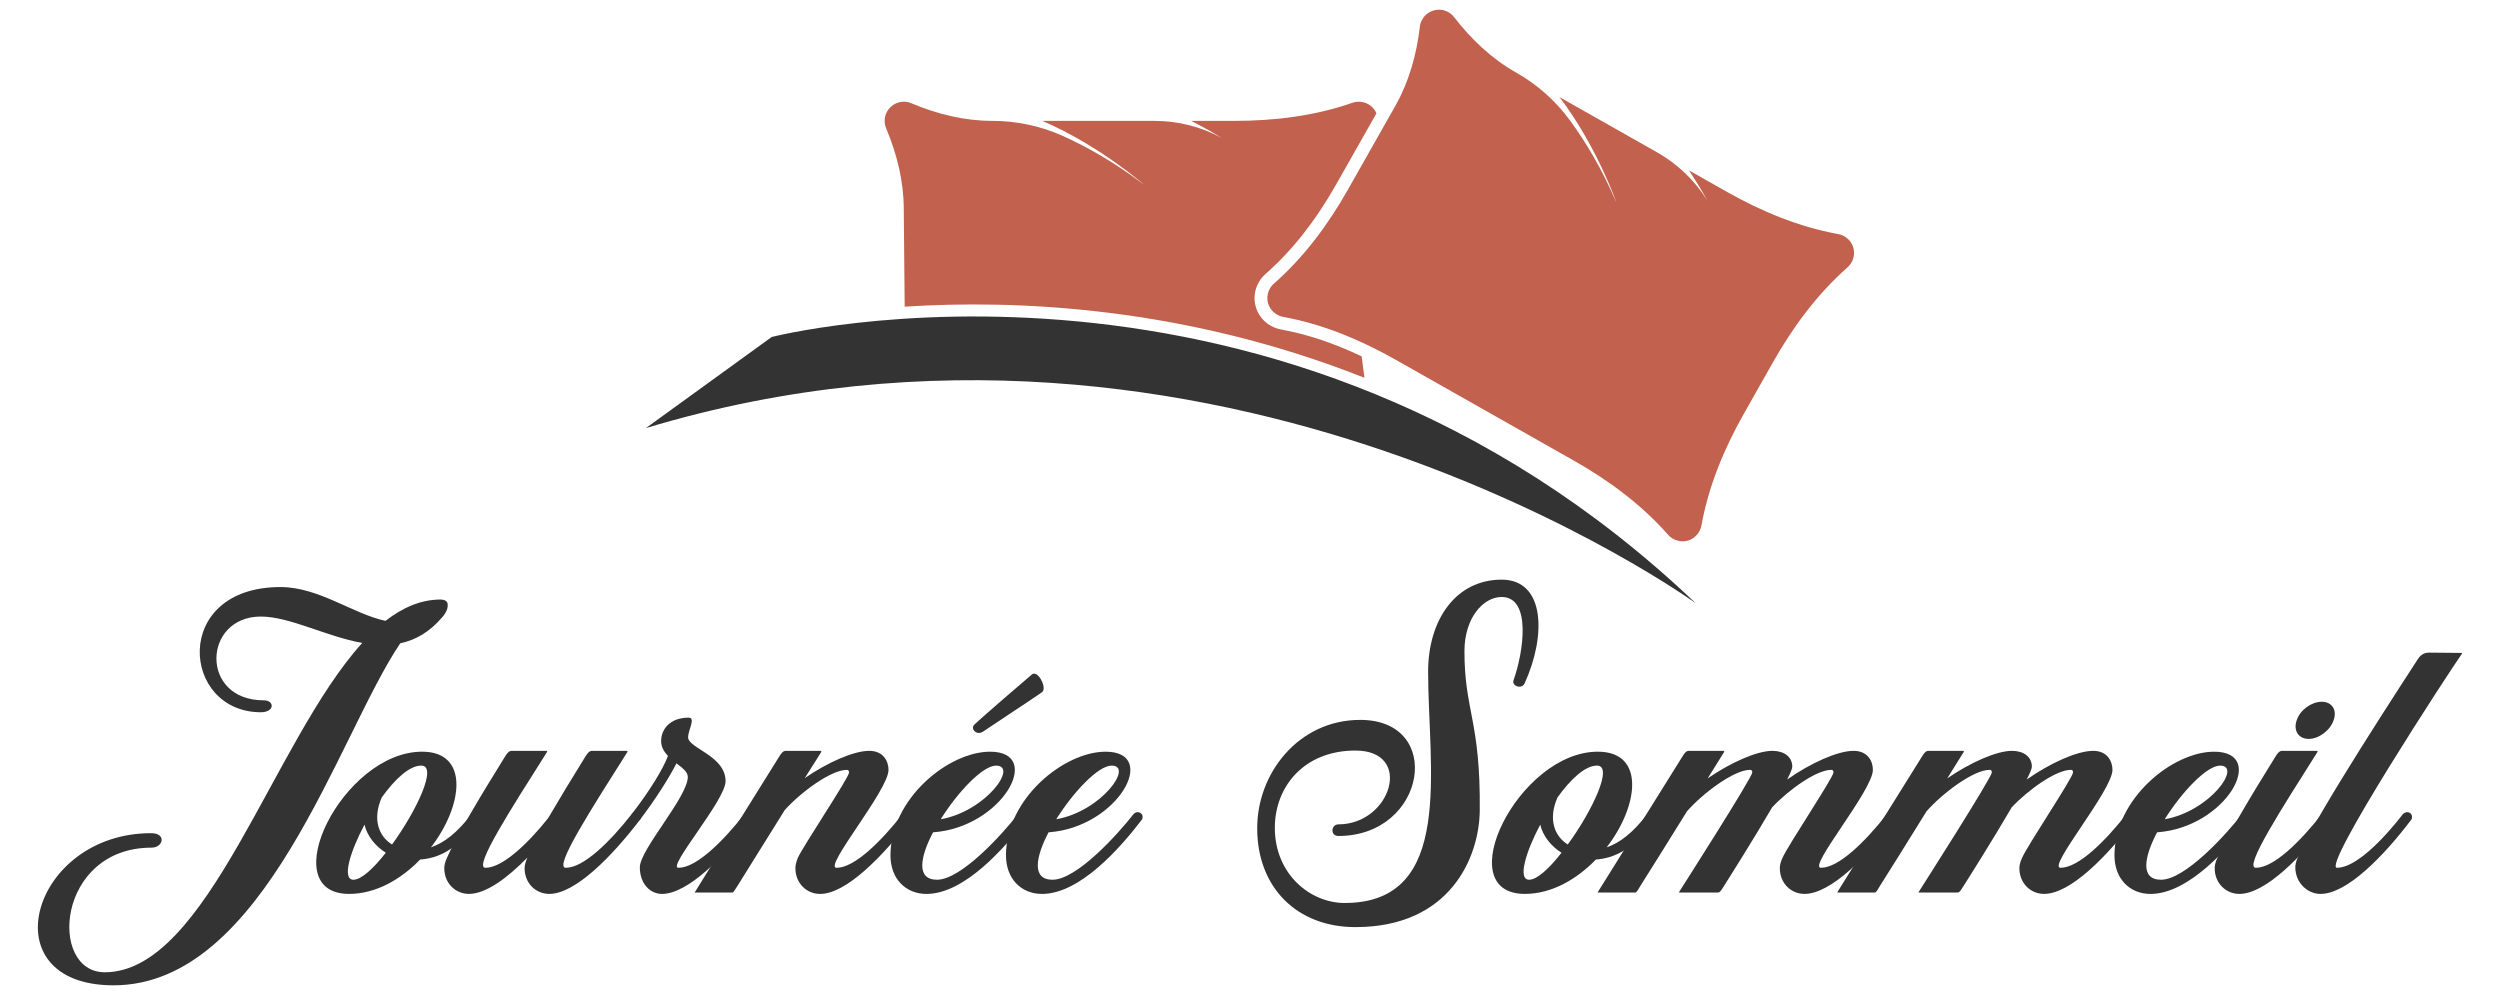 <?xml version="1.0" encoding="utf-8"?>
<!-- Generator: Adobe Illustrator 16.0.0, SVG Export Plug-In . SVG Version: 6.00 Build 0)  -->
<!DOCTYPE svg PUBLIC "-//W3C//DTD SVG 1.1//EN" "http://www.w3.org/Graphics/SVG/1.1/DTD/svg11.dtd">
<svg version="1.1" id="Calque_1" xmlns="http://www.w3.org/2000/svg" xmlns:xlink="http://www.w3.org/1999/xlink" x="0px" y="0px"
	 width="205px" height="82px" viewBox="0 0 205 82" enable-background="new 0 0 205 82" xml:space="preserve">
<g>
	<g id="XMLID_4_">
		<path id="XMLID_6_" fill="#C1614E" d="M142.994,33.932l2.396-4.238c1.635-2.883,3.622-5.582,6.108-7.771
			c0.169-0.151,0.311-0.343,0.409-0.57c0.288-0.683,0.076-1.451-0.527-1.882c-0.198-0.145-0.417-0.234-0.642-0.275
			c-3.232-0.586-6.303-1.861-9.16-3.48l-3.076-1.74c0.967,1.458,1.501,2.476,1.501,2.476c-0.006-0.009-0.013-0.019-0.019-0.028
			c-1.014-1.64-2.436-2.988-4.113-3.938l-7.993-4.524c3.093,4.072,4.675,8.669,4.675,8.669c-1.169-2.747-2.514-4.981-3.823-6.768
			c-1.176-1.607-2.689-2.942-4.426-3.924l-0.001,0c-1.993-1.129-3.666-2.719-5.068-4.534c-0.138-0.181-0.318-0.333-0.535-0.442
			c-0.715-0.362-1.612-0.113-2.036,0.565c-0.132,0.206-0.211,0.43-0.235,0.655c-0.264,2.279-0.883,4.502-2.011,6.499l-3.892,6.874
			c-1.619,2.859-3.595,5.531-6.065,7.699c-0.171,0.149-0.311,0.34-0.41,0.567c-0.291,0.68-0.081,1.45,0.521,1.884
			c0.201,0.146,0.418,0.237,0.644,0.278c3.256,0.597,6.343,1.884,9.223,3.513l14.589,8.258c2.878,1.63,5.572,3.616,7.758,6.099
			c0.149,0.17,0.343,0.313,0.57,0.409c0.682,0.292,1.451,0.075,1.885-0.527c0.143-0.198,0.231-0.417,0.275-0.642
			C140.1,39.86,141.374,36.793,142.994,33.932z"/>
		<g>
			<path fill="#C1614E" d="M74.109,17.17l0.074,7.977c9.102-0.587,22.929-0.023,37.703,5.833c-0.128-0.943-0.212-1.598-0.231-1.758
				c-2.271-1.083-4.454-1.81-6.628-2.209c-0.388-0.072-0.749-0.228-1.071-0.46c-0.997-0.722-1.354-2.017-0.866-3.148
				c0.159-0.365,0.386-0.681,0.683-0.94c2.188-1.921,4.102-4.35,5.841-7.426l3.253-5.745c-0.215-0.513-0.689-0.879-1.271-0.943
				c-0.243-0.026-0.481,0.003-0.693,0.077c-3.103,1.083-6.4,1.484-9.688,1.484h-3.536c1.563,0.793,2.527,1.417,2.527,1.417
				c-0.008-0.006-0.017-0.011-0.026-0.016c-1.69-0.927-3.595-1.401-5.521-1.401h-9.184c4.694,2.022,8.34,5.241,8.34,5.241
				c-2.375-1.811-4.644-3.096-6.661-4.006c-1.82-0.817-3.793-1.235-5.787-1.235c-2.294,0-4.533-0.559-6.646-1.448
				c-0.208-0.088-0.439-0.132-0.683-0.122c-0.8,0.037-1.459,0.695-1.496,1.496c-0.01,0.245,0.034,0.476,0.122,0.686
				C73.553,12.637,74.109,14.876,74.109,17.17z"/>
		</g>
		<path id="XMLID_5_" fill="#333333" d="M63.277,27.634c0,0,41.629-10.691,75.768,21.831c0,0-39.28-28.475-86.08-14.362
			L63.277,27.634z"/>
	</g>
	<g>
		<g>
			<path fill="#333333" d="M12.384,68.32c1.303,0,1.001,1.187,0.046,1.187c-7.797,0-8.497,10.219-3.84,10.219
				c8.426,0,13.803-18.948,21.112-27.002c-2.956-0.536-5.958-2.167-8.31-2.167c-4.772,0-5.028,6.869,0.233,6.869
				c0.908,0,0.908,0.978-0.233,0.978c-6.541,0-7.356-10.266,1.606-10.266c3.143,0,5.959,2.212,8.613,2.771
				c1.42-1.095,2.909-1.747,4.515-1.747c0.42,0,0.606,0.209,0.583,0.443c0.023,0.256-0.116,0.626-0.419,0.978
				c-1.071,1.257-2.234,1.909-3.468,2.165c-5.075,7.496-11.08,28.048-23.511,28.048C-0.978,80.796,2.56,68.32,12.384,68.32z"/>
			<path fill="#333333" d="M35.335,69.483c1.094-0.372,2.142-1.188,3.353-2.747c0.117-0.093,0.231-0.14,0.325-0.14
				s0.163,0.022,0.232,0.071c0.187,0.116,0.21,0.372,0.117,0.535c-1.932,2.561-3.468,3.167-4.912,3.282
				c-1.583,1.63-3.63,2.816-5.819,2.816c-6.261,0-0.536-11.662,5.983-11.662C38.525,61.639,37.965,66.086,35.335,69.483z
				 M31.634,69.925c-0.814-0.512-1.514-1.326-1.746-2.304c-1.21,2.281-1.862,4.517-0.908,4.517
				C29.632,72.138,30.633,71.205,31.634,69.925z M32.146,69.25c2.001-2.747,3.771-6.471,2.397-6.471
				c-0.977,0-2.165,1.116-3.236,2.605C30.494,67.226,31.099,68.6,32.146,69.25z"/>
			<path fill="#333333" d="M45.042,73.3c-1.095,0-2.026-0.859-2.026-2.117c0-0.279,0.116-0.604,0.233-0.862
				c-1.7,1.723-3.423,2.979-4.795,2.979c-1.094,0-2.024-0.859-2.024-2.117c0-0.163,0.046-0.465,0.209-0.815
				c0.675-1.583,2.701-5.004,4.748-8.288c0.117-0.184,0.304-0.511,0.559-0.511h2.864c0.047,0,0.07,0.046,0.047,0.093
				c-2.911,4.609-6.076,9.497-5.051,9.497c1.373,0,3.42-1.909,5.144-4.073c0.884-1.514,1.955-3.282,3.027-5.006
				c0.116-0.184,0.302-0.511,0.559-0.511h2.863c0.046,0,0.07,0.046,0.046,0.093c-2.909,4.609-6.075,9.497-5.051,9.497
				c1.466,0,3.631-2.14,5.422-4.423c0.094-0.093,0.209-0.14,0.327-0.14c0.069,0,0.163,0.022,0.232,0.071
				c0.164,0.116,0.21,0.372,0.117,0.535C50.163,70.253,47.16,73.3,45.042,73.3z"/>
			<path fill="#333333" d="M61.056,66.736c0.092-0.093,0.208-0.14,0.325-0.14c0.07,0,0.163,0.022,0.232,0.071
				c0.163,0.116,0.21,0.372,0.117,0.535c-2.327,3.051-5.33,6.099-7.449,6.099c-0.954,0-1.815-0.814-1.815-2.187
				c0-1.443,3.934-5.772,3.934-7.404c0-0.417-0.443-0.745-0.932-1.115c-0.604,1.187-1.676,2.886-2.979,4.607
				c-0.07,0.093-0.186,0.14-0.304,0.14c-0.09,0-0.184-0.024-0.277-0.092c-0.164-0.118-0.186-0.326-0.094-0.513
				c1.397-1.792,2.56-3.677,2.957-4.748c-0.303-0.326-0.56-0.722-0.56-1.211c0-0.956,0.699-1.931,2.259-1.931
				c0.604,0-0.046,1.023-0.046,1.606c0,0.908,3.073,1.512,3.073,3.606c0,1.56-4.843,7.1-3.865,7.1
				C57.098,71.159,59.263,69.019,61.056,66.736z"/>
			<path fill="#333333" d="M67.341,61.663c-0.232,0.373-0.722,1.163-1.351,2.142c1.862-1.281,4.004-2.235,5.285-2.235
				c1.187,0,1.583,0.883,1.583,1.559c0,1.677-5.377,8.031-4.26,8.031c1.466,0,3.632-2.14,5.423-4.423
				c0.095-0.093,0.209-0.14,0.326-0.14c0.071,0,0.165,0.022,0.234,0.071c0.162,0.116,0.209,0.372,0.116,0.535
				c-2.329,3.051-5.33,6.099-7.448,6.099c-1.095,0-2.026-0.859-2.026-2.117c0-0.163,0.046-0.465,0.187-0.815
				c0.443-1,4.213-6.611,4.213-7.03c0-0.139-0.071-0.21-0.187-0.21c-1.304,0-3.816,1.863-5.096,3.308
				c-1.676,2.699-3.469,5.563-3.842,6.167c-0.233,0.348-0.35,0.582-0.443,0.582c-0.534,0-2.675,0-3.049,0
				c-0.045,0-0.045-0.023,0-0.071c0.443-0.722,3.818-6.167,6.891-11.079c0.117-0.186,0.28-0.466,0.535-0.466h2.864
				C67.341,61.569,67.364,61.616,67.341,61.663z"/>
			<path fill="#333333" d="M81.188,61.639c4.447,0,1.002,6.216-4.678,6.611c-1.071,2.047-1.396,3.888,0.325,3.888
				c1.979,0,5.354-3.725,6.657-5.401c0.116-0.093,0.21-0.14,0.326-0.14c0.069,0,0.163,0.022,0.232,0.071
				c0.186,0.116,0.21,0.372,0.116,0.535c-1.792,2.35-5.098,6.099-8.193,6.099c-1.721,0-2.956-1.256-2.956-3.165
				C73.019,65.502,77.767,61.639,81.188,61.639z M77.139,67.179c3.701-0.651,6.378-4.399,4.539-4.399
				C80.582,62.78,78.536,64.945,77.139,67.179z M80.582,60.009c-0.114,0.071-0.207,0.095-0.301,0.095
				c-0.396,0-0.675-0.421-0.373-0.7c0.581-0.558,4.26-3.724,4.704-4.097c0.045-0.046,0.116-0.069,0.186-0.069
				c0.464,0,1.07,1.233,0.628,1.537C84.286,57.564,81.817,59.171,80.582,60.009z"/>
			<path fill="#333333" d="M90.662,61.639c4.446,0,1.001,6.216-4.68,6.611c-1.069,2.047-1.396,3.888,0.326,3.888
				c1.98,0,5.354-3.725,6.658-5.401c0.115-0.093,0.209-0.14,0.326-0.14c0.069,0,0.161,0.022,0.232,0.071
				c0.188,0.116,0.21,0.372,0.115,0.535c-1.79,2.35-5.098,6.099-8.193,6.099c-1.723,0-2.956-1.256-2.956-3.165
				C82.491,65.502,87.239,61.639,90.662,61.639z M86.612,67.179c3.699-0.651,6.377-4.399,4.54-4.399
				C90.057,62.78,88.01,64.945,86.612,67.179z"/>
			<path fill="#333333" d="M125.021,56.03c-0.093,0.208-0.256,0.278-0.443,0.278c-0.28,0-0.582-0.233-0.466-0.535
				c0.816-2.282,1.491-6.82-0.978-6.82c-1.513,0-3.049,1.723-3.049,4.444c0,4.913,1.327,5.704,1.256,13.083
				c-0.047,3.816-2.42,9.543-10.194,9.543c-4.82,0-8.008-3.259-8.055-7.985c-0.069-4.561,3.353-9.007,8.45-9.007
				c6.937,0,5.423,9.519-1.791,9.519c-0.7,0-0.606-0.953,0-0.953c4.329,0,6.19-6.052,1.396-6.052c-4.236,0-6.611,2.979-6.611,6.332
				c0,3.793,2.886,6.167,5.728,6.167c9.054,0,6.842-11.056,6.842-18.97c0-4.26,2.281-7.543,6.029-7.543
				C126.693,47.532,126.813,52.095,125.021,56.03z"/>
			<path fill="#333333" d="M131.745,69.483c1.095-0.372,2.142-1.188,3.353-2.747c0.115-0.093,0.234-0.14,0.326-0.14
				c0.093,0,0.163,0.022,0.232,0.071c0.188,0.116,0.211,0.372,0.116,0.535c-1.932,2.561-3.468,3.167-4.911,3.282
				c-1.584,1.63-3.632,2.816-5.82,2.816c-6.262,0-0.534-11.662,5.982-11.662C134.934,61.639,134.376,66.086,131.745,69.483z
				 M128.044,69.925c-0.814-0.512-1.514-1.326-1.745-2.304c-1.209,2.281-1.862,4.517-0.907,4.517
				C126.043,72.138,127.044,71.205,128.044,69.925z M128.557,69.25c2.002-2.747,3.772-6.471,2.397-6.471
				c-0.979,0-2.166,1.116-3.236,2.605C126.905,67.226,127.51,68.6,128.557,69.25z"/>
			<path fill="#333333" d="M147.97,73.3c-1.095,0-2.025-0.859-2.025-2.117c0-0.163,0.045-0.465,0.208-0.815
				c0.422-1,4.19-6.611,4.19-7.03c0-0.139-0.045-0.21-0.184-0.21c-1.213,0-3.517,1.654-4.843,3.074
				c-1.466,2.513-3.47,5.703-4.097,6.679c-0.117,0.163-0.187,0.304-0.35,0.304c-0.56,0-2.77,0-3.142,0
				c-0.071,0-0.047-0.023-0.024-0.071c0,0,5.983-9.357,5.983-9.776c0-0.139-0.048-0.21-0.187-0.21c-1.327,0-3.911,1.956-5.167,3.4
				c-1.653,2.654-3.4,5.47-3.796,6.075c-0.21,0.348-0.326,0.582-0.441,0.582c-0.536,0-2.678,0-3.051,0c-0.046,0-0.024-0.023,0-0.071
				c0.443-0.722,3.843-6.167,6.915-11.079c0.116-0.186,0.279-0.466,0.511-0.466h2.865c0.046,0,0.069,0.046,0.046,0.093
				c-0.232,0.373-0.722,1.163-1.351,2.164c1.862-1.281,4.027-2.257,5.308-2.257c0.931,0,1.629,0.466,1.629,1.303
				c0,0.165-0.163,0.536-0.419,1.048c1.885-1.326,4.119-2.351,5.447-2.351c1.186,0,1.583,0.883,1.583,1.559
				c0,1.677-5.377,8.031-4.261,8.031c1.466,0,3.632-2.14,5.425-4.423c0.114-0.093,0.231-0.14,0.325-0.14s0.163,0.022,0.232,0.071
				c0.188,0.116,0.21,0.372,0.115,0.535C153.115,70.253,150.112,73.3,147.97,73.3z"/>
			<path fill="#333333" d="M167.614,73.3c-1.095,0-2.025-0.859-2.025-2.117c0-0.163,0.047-0.465,0.21-0.815
				c0.419-1,4.189-6.611,4.189-7.03c0-0.139-0.045-0.21-0.184-0.21c-1.214,0-3.516,1.654-4.843,3.074
				c-1.468,2.513-3.469,5.703-4.098,6.679c-0.116,0.163-0.187,0.304-0.349,0.304c-0.56,0-2.77,0-3.144,0
				c-0.069,0-0.045-0.023-0.022-0.071c0,0,5.982-9.357,5.982-9.776c0-0.139-0.047-0.21-0.186-0.21c-1.328,0-3.91,1.956-5.169,3.4
				c-1.651,2.654-3.397,5.47-3.794,6.075c-0.211,0.348-0.326,0.582-0.441,0.582c-0.536,0-2.677,0-3.051,0
				c-0.048,0-0.023-0.023,0-0.071c0.443-0.722,3.841-6.167,6.915-11.079c0.116-0.186,0.279-0.466,0.511-0.466h2.864
				c0.046,0,0.07,0.046,0.046,0.093c-0.232,0.373-0.721,1.163-1.351,2.164c1.863-1.281,4.028-2.257,5.309-2.257
				c0.93,0,1.63,0.466,1.63,1.303c0,0.165-0.163,0.536-0.422,1.048c1.886-1.326,4.121-2.351,5.448-2.351
				c1.188,0,1.583,0.883,1.583,1.559c0,1.677-5.377,8.031-4.26,8.031c1.467,0,3.631-2.14,5.425-4.423
				c0.113-0.093,0.231-0.14,0.325-0.14c0.093,0,0.162,0.022,0.232,0.071c0.187,0.116,0.21,0.372,0.116,0.535
				C172.76,70.253,169.757,73.3,167.614,73.3z"/>
			<path fill="#333333" d="M181.559,61.639c4.444,0,1,6.216-4.679,6.611c-1.071,2.047-1.396,3.888,0.325,3.888
				c1.98,0,5.354-3.725,6.657-5.401c0.116-0.093,0.21-0.14,0.326-0.14c0.069,0,0.163,0.022,0.233,0.071
				c0.186,0.116,0.209,0.372,0.117,0.535c-1.794,2.35-5.1,6.099-8.195,6.099c-1.721,0-2.957-1.256-2.957-3.165
				C173.387,65.502,178.138,61.639,181.559,61.639z M177.508,67.179c3.701-0.651,6.379-4.399,4.54-4.399
				C180.952,62.78,178.905,64.945,177.508,67.179z"/>
			<path fill="#333333" d="M181.604,71.183c0-0.163,0.046-0.465,0.21-0.815c0.676-1.583,2.7-5.004,4.748-8.288
				c0.117-0.184,0.303-0.511,0.561-0.511h2.863c0.045,0,0.069,0.046,0.045,0.093c-2.908,4.609-6.075,9.497-5.052,9.497
				c1.468,0,3.633-2.14,5.424-4.423c0.093-0.093,0.21-0.14,0.326-0.14c0.07,0,0.162,0.022,0.233,0.071
				c0.163,0.116,0.21,0.372,0.115,0.535c-2.327,3.051-5.33,6.099-7.447,6.099C182.535,73.3,181.604,72.441,181.604,71.183z
				 M189.308,60.591c-0.836,0-1.277-0.698-0.976-1.536c0.279-0.838,1.209-1.512,2.048-1.512c0.838,0,1.28,0.673,0.978,1.512
				C191.077,59.893,190.147,60.591,189.308,60.591z"/>
			<path fill="#333333" d="M188.215,71.113c0-0.165,0.045-0.466,0.208-0.816c1.419-3.421,9.148-15.152,9.823-16.222
				c0.117-0.188,0.396-0.56,0.908-0.56c0.397,0,2.095,0.024,2.699,0.024c0.048,0,0.048,0.021,0.024,0.069
				c-0.836,1.163-11.547,17.551-10.242,17.551c1.467,0,3.654-2.14,5.423-4.423c0.117-0.093,0.234-0.14,0.326-0.14
				c0.093,0,0.164,0.022,0.234,0.071c0.186,0.116,0.208,0.372,0.115,0.535c-2.305,3.051-5.309,6.099-7.448,6.099
				C189.193,73.3,188.215,72.37,188.215,71.113z"/>
		</g>
	</g>
</g>
</svg>
